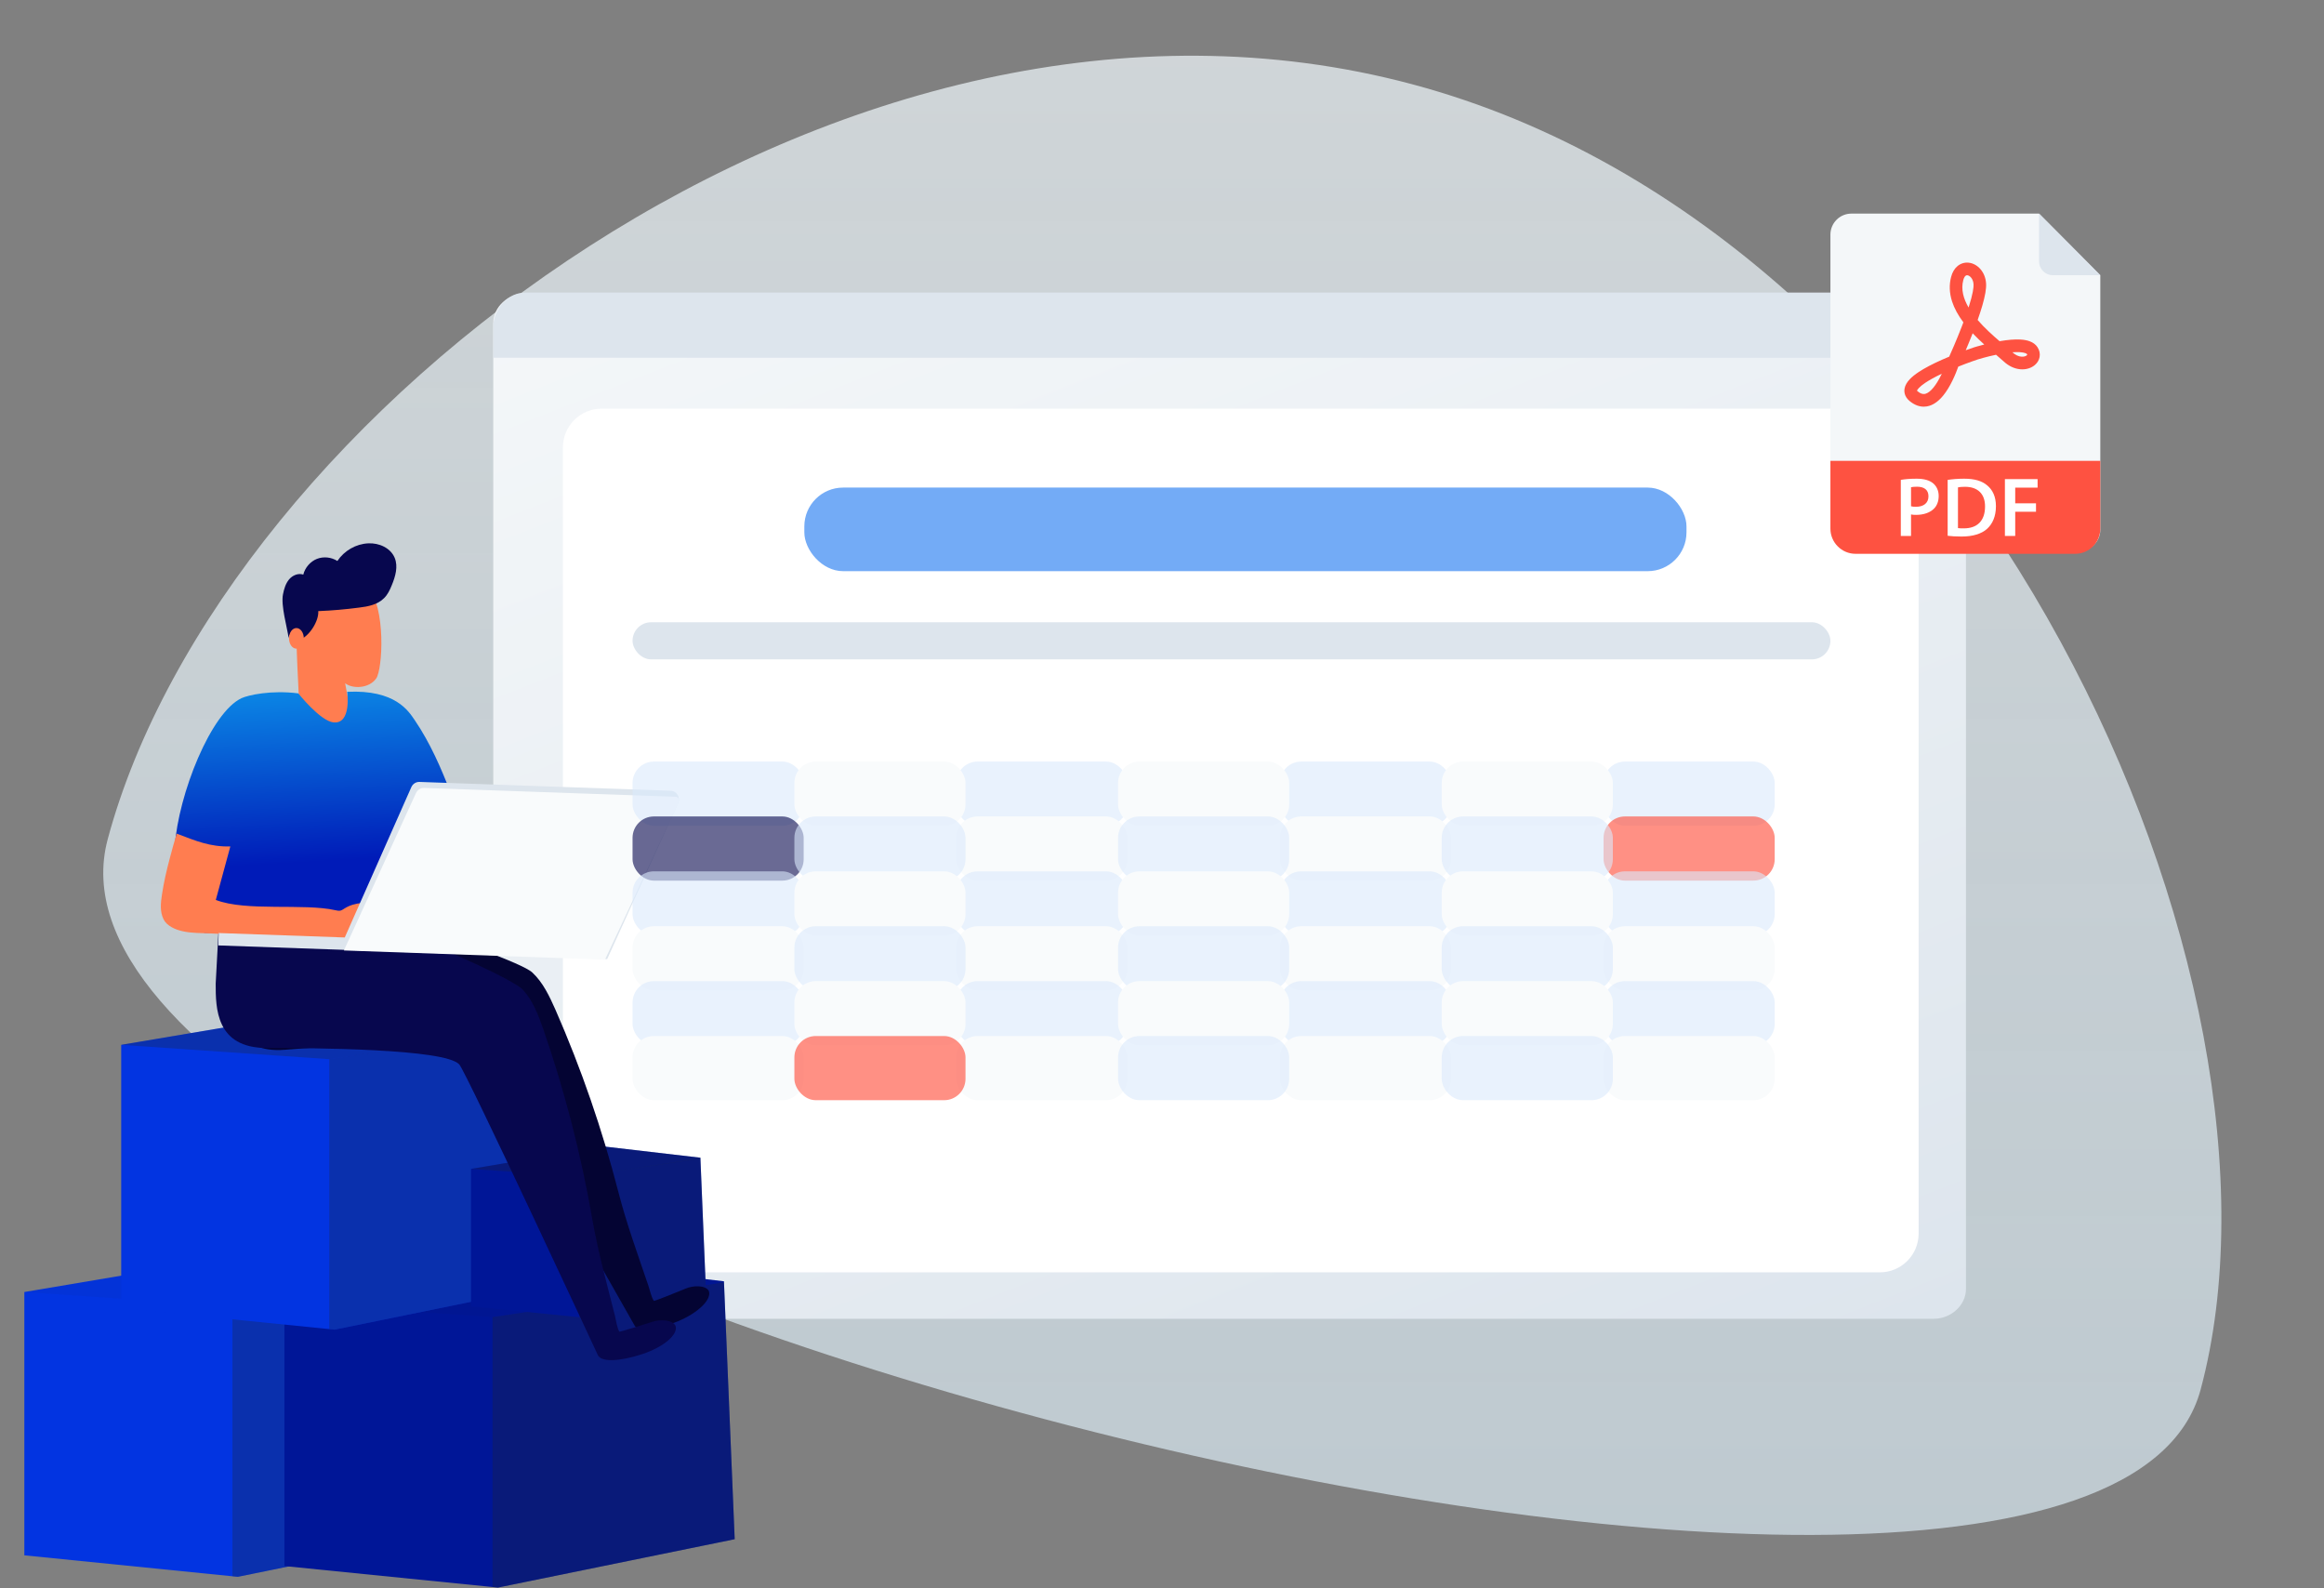 <svg width="382" height="261" viewBox="0 0 382 261" fill="none" xmlns="http://www.w3.org/2000/svg">
<rect x="0" y="0" width="382" height="261" fill="#808080" stroke="none"/>
<g clip-path="url(#clip0_1318_1925)">
<path opacity="0.7" fill-rule="evenodd" clip-rule="evenodd" d="M361.716 228.393C379.674 161.512 325.485 38.809 232.15 13.852C138.815 -11.106 36.402 68.288 17.707 137.916C-0.988 207.543 343.759 295.274 361.716 228.393Z" fill="url(#paint0_linear_1318_1925)"/>
<path d="M86.373 216.737H317.856C320.707 216.737 323.15 214.498 323.15 211.852V53.098C323.15 50.452 320.707 48.213 317.856 48.213L86.373 48.213C83.522 48.213 81.079 50.452 81.079 53.098V211.852C81.079 214.702 83.522 216.737 86.373 216.737Z" fill="url(#paint1_linear_1318_1925)"/>
<path d="M308.992 209.105C312.514 209.105 315.368 206.253 315.368 202.731C315.368 160.691 315.368 115.572 315.368 73.532C315.368 70.01 312.514 67.158 308.992 67.158H98.903C95.381 67.158 92.526 70.01 92.526 73.532C92.526 115.572 92.527 160.691 92.527 202.731C92.527 206.253 95.382 209.105 98.904 209.105C168.933 209.105 238.962 209.105 308.992 209.105Z" fill="white"/>
<path d="M86.389 48.079H317.84C320.699 48.079 323.15 50.552 323.15 53.436V58.794H81.079V53.436C81.283 50.552 83.53 48.079 86.389 48.079Z" fill="#DDE5ED"/>
<path d="M335.164 35.105H304.314C302.411 35.105 300.868 36.657 300.868 38.57V87.065C300.868 88.978 302.411 90.53 304.314 90.53H341.786C343.689 90.53 345.231 88.978 345.231 87.065V45.23L335.164 35.105Z" fill="#F4F7F9"/>
<path d="M335.164 35.105V42.954C335.164 44.211 336.177 45.23 337.427 45.23H345.231L335.164 35.105Z" fill="#DDE5ED"/>
<path d="M300.868 75.74H345.231V86.864C345.231 89.156 343.381 91.017 341.102 91.017H304.998C302.719 91.017 300.868 89.156 300.868 86.864V75.74Z" fill="#FE5241"/>
<path d="M312.439 78.867C313.059 78.756 313.899 78.673 315.029 78.673C316.269 78.673 317.164 78.936 317.757 79.435C318.308 79.892 318.666 80.627 318.666 81.5C318.666 82.373 318.39 83.107 317.881 83.606C317.192 84.285 316.145 84.617 314.946 84.617C314.629 84.617 314.354 84.603 314.119 84.548V88.081H312.439V78.867H312.439ZM314.12 83.204C314.34 83.273 314.602 83.287 314.946 83.287C316.214 83.287 316.985 82.65 316.985 81.569C316.985 80.488 316.269 79.989 315.098 79.989C314.629 79.989 314.299 80.031 314.12 80.073V83.204V83.204Z" fill="white"/>
<path d="M320.14 78.867C320.898 78.756 321.835 78.673 322.841 78.673C324.576 78.673 325.761 79.033 326.615 79.754C327.525 80.488 328.076 81.611 328.076 83.19C328.076 84.867 327.511 86.1 326.629 86.903C325.706 87.749 324.232 88.178 322.427 88.178C321.449 88.178 320.705 88.123 320.14 88.053V78.867V78.867ZM321.835 86.793C322.069 86.834 322.427 86.834 322.772 86.834C324.976 86.848 326.285 85.615 326.285 83.246C326.299 81.195 325.114 80.003 322.992 80.003C322.455 80.003 322.083 80.045 321.835 80.1V86.792V86.793Z" fill="white"/>
<path d="M329.55 78.742H334.923V80.141H331.245V82.719H334.661V84.104H331.245V88.081H329.55V78.742L329.55 78.742Z" fill="white"/>
<path d="M316.212 66.835C315.543 66.835 314.739 66.615 313.884 65.906C312.971 65.147 312.977 64.282 313.062 63.834C313.16 63.315 313.446 62.814 313.936 62.303C314.304 61.92 314.78 61.536 315.393 61.131C316.351 60.498 317.635 59.822 319.209 59.123C319.608 58.946 320.005 58.777 320.392 58.616C320.69 57.955 321.572 55.968 322.429 53.753C322.533 53.485 322.632 53.227 322.725 52.977C321.847 51.807 321.221 50.648 320.862 49.534C320.42 48.157 320.368 46.803 320.708 45.51C320.913 44.727 321.277 44.12 321.789 43.706C322.298 43.294 322.937 43.103 323.587 43.17C323.963 43.209 324.33 43.329 324.678 43.528C325.009 43.716 325.307 43.967 325.565 44.274C325.824 44.583 326.032 44.937 326.183 45.327C326.341 45.732 326.433 46.167 326.458 46.619C326.504 47.454 326.299 48.639 325.833 50.242C325.628 50.946 325.372 51.73 325.069 52.587C326.196 53.9 327.527 55.09 328.676 56.076C328.701 56.071 328.726 56.067 328.751 56.063C330.071 55.837 331.196 55.749 332.094 55.8C332.691 55.834 333.188 55.927 333.615 56.084C334.185 56.294 334.618 56.619 334.9 57.051C335.23 57.555 335.353 58.114 335.254 58.666C335.162 59.173 334.891 59.632 334.469 59.992C333.931 60.45 333.192 60.702 332.406 60.702C332.3 60.702 332.193 60.697 332.086 60.688C331.113 60.604 330.163 60.155 329.34 59.389C329.013 59.085 328.586 58.722 328.094 58.303C326.521 58.632 325.22 59.032 325.119 59.063C325.01 59.099 323.617 59.561 321.889 60.25C321.678 60.844 321.354 61.675 320.931 62.542C320.456 63.515 319.951 64.335 319.429 64.979C318.708 65.871 317.934 66.448 317.128 66.696C316.868 66.776 316.558 66.835 316.211 66.835H316.212ZM315.098 64.201C315.113 64.221 315.144 64.256 315.2 64.303C315.839 64.834 316.262 64.788 316.525 64.708C316.922 64.586 317.369 64.23 317.818 63.677C318.239 63.159 318.658 62.477 319.064 61.651C319.101 61.575 319.138 61.499 319.173 61.423C318.057 61.951 317.142 62.454 316.446 62.923C315.979 63.238 315.618 63.532 315.376 63.797C315.176 64.015 315.115 64.15 315.098 64.201H315.098ZM330.779 57.896C331.858 58.877 332.829 58.666 333.133 58.406C333.198 58.351 333.218 58.307 333.22 58.296C333.221 58.292 333.216 58.257 333.174 58.193C333.127 58.121 332.821 57.924 331.984 57.876C331.632 57.855 331.23 57.862 330.779 57.896ZM324.252 54.773C323.852 55.796 323.451 56.762 323.11 57.564C323.912 57.273 324.439 57.1 324.487 57.084L324.499 57.08C324.546 57.065 325.2 56.862 326.154 56.62C325.525 56.051 324.875 55.433 324.252 54.773L324.252 54.773ZM323.335 45.236C322.972 45.236 322.786 45.735 322.706 46.04C322.305 47.565 322.735 49.093 323.58 50.539C324.317 48.243 324.42 47.194 324.395 46.733C324.343 45.779 323.757 45.277 323.377 45.238C323.363 45.236 323.349 45.236 323.335 45.236L323.335 45.236Z" fill="#FE5241"/>
<path d="M78.01 251.196L39.088 259.144L38.204 259.056L4 255.612V212.34L45.87 205.276L76.241 208.808L76.249 208.999L76.252 209.093L78.01 251.196Z" fill="#0234E1"/>
<path opacity="0.3" d="M78.01 251.196L39.088 259.144L38.204 259.056V214.695L76.249 208.999L78.01 251.196Z" fill="#1E2535"/>
<path opacity="0.05" d="M76.252 209.093L76.241 209.102L38.204 214.695L4 212.34L45.87 205.276L76.241 208.808L76.249 208.999L76.252 209.093Z" fill="#1E2535"/>
<path d="M120.764 252.962L81.843 260.91L80.958 260.822L46.755 257.378V214.106L88.625 207.042L118.995 210.574L119.004 210.765L119.007 210.859L120.764 252.962Z" fill="#001697"/>
<path opacity="0.3" d="M120.765 252.963L81.843 260.91L80.959 260.822V216.461L119.004 210.766L120.765 252.963Z" fill="#1E2535"/>
<path opacity="0.05" d="M119.007 210.859L118.995 210.868L80.958 216.461L46.755 214.106L88.625 207.042L118.995 210.574L119.004 210.765L119.007 210.859Z" fill="#1E2535"/>
<path d="M93.932 210.574L55.011 218.522L54.126 218.434L19.922 214.989V171.718L61.793 164.653L92.163 168.186L92.172 168.377L92.175 168.471L93.932 210.574Z" fill="#0234E1"/>
<path opacity="0.3" d="M93.932 210.574L55.011 218.522L54.126 218.433V174.073L92.172 168.377L93.932 210.574Z" fill="#1E2535"/>
<path opacity="0.3" d="M92.175 168.471L92.163 168.48L54.126 174.073L19.922 171.718L61.793 164.653L92.163 168.186L92.172 168.377L92.175 168.471Z" fill="#1E2535"/>
<path d="M116.047 212.387L95.734 216.538L95.271 216.491L77.42 214.692V192.108L99.272 188.42L115.124 190.266L115.13 190.366V190.413L116.047 212.387Z" fill="#001697"/>
<path opacity="0.3" d="M116.047 212.387L95.734 216.538L95.271 216.491V193.339L115.13 190.366L116.047 212.387Z" fill="#1E2535"/>
<path opacity="0.3" d="M115.13 190.413L115.124 190.419L95.271 193.339L77.42 192.108L99.272 188.42L115.124 190.266L115.13 190.366V190.413Z" fill="#1E2535"/>
<path d="M37.407 149.309C44.477 149.169 65.667 151.989 69.783 153.051C73.813 154.092 85.849 158.297 87.482 159.814C89.265 161.461 90.315 163.734 91.305 165.955C95.551 175.642 99.013 185.675 101.655 195.944C102.995 201.148 104.857 206.225 106.58 211.313C106.838 212.087 107.033 213.123 107.478 213.797C107.513 213.879 111.88 212.138 112.664 211.791C113.935 211.235 115.946 211.188 116.498 212.138C117.054 213.485 114.881 215.704 111.441 217.144C107.893 218.621 104.794 219.068 104.238 217.72C104.238 217.72 79.429 173.893 78.157 172.689C75.645 170.333 54.304 171.928 46.823 172.527C38.591 173.186 38.071 166.695 37.759 162.801L37.407 149.309Z" fill="#040433"/>
<path d="M36.189 148.002C43.346 148.433 64.536 152.998 68.61 154.404C72.599 155.782 84.424 161.007 85.952 162.672C87.621 164.481 88.498 166.863 89.318 169.189C92.826 179.322 95.514 189.743 97.353 200.336C98.286 205.704 99.757 210.987 101.087 216.269C101.285 217.073 101.398 218.135 101.794 218.853C101.823 218.939 106.377 217.532 107.198 217.245C108.528 216.786 110.564 216.9 111.045 217.905C111.498 219.312 109.122 221.379 105.529 222.556C101.823 223.761 98.654 223.962 98.201 222.556C98.201 222.556 76.672 176.251 75.484 174.93C73.136 172.346 51.437 172.232 43.827 172.232C35.453 172.232 35.453 165.629 35.453 161.667L36.189 148.002Z" fill="#07074E"/>
<path d="M58.085 119.525C57.633 117.113 57.18 114.702 56.727 112.291C58.001 113.267 60.688 113.152 61.848 111.487C62.866 110.023 63.517 100.004 60.405 96.215C58.34 93.746 53.729 93.286 51.692 93.86C50.956 94.061 50.192 94.32 49.57 94.779C47.675 96.215 49.344 114.616 49.202 117.946C49.174 118.549 49.202 119.238 49.711 119.554C49.966 119.726 50.306 119.697 50.617 119.697C52.371 119.64 54.096 119.582 55.85 119.525C56.162 119.525 56.586 119.18 56.303 119.008" fill="#FF7D50"/>
<path d="M37.523 139.474C32.742 139.675 33.473 138.96 28.72 139.161C29.314 130.491 34.689 117.056 39.725 114.731C40.8 114.242 44.563 113.381 49.032 113.955C49.032 113.955 52.654 118.52 54.832 118.721C57.831 119.008 57.067 113.697 57.067 113.697C65.017 113.324 67.138 116.855 68.185 118.376C70.703 122.08 72.513 126.242 74.126 130.434C76.729 137.094 71.436 153.313 71.436 153.313H33.558C33.558 153.313 35.228 144.838 37.181 140.159" fill="url(#paint2_linear_1318_1925)"/>
<path d="M35.472 147.9C40.475 149.843 49.921 148.413 55.131 149.59C55.411 149.661 55.692 149.704 55.949 149.659C56.208 149.586 56.443 149.425 56.647 149.291C58.343 148.226 60.465 148.273 62.468 148.429C63.286 148.499 64.104 148.568 64.825 148.891C65.574 149.215 66.222 149.851 66.352 150.662C66.528 151.677 65.884 152.68 65.036 153.213C64.188 153.746 63.16 153.925 62.134 154.047C59.909 154.368 57.538 154.193 55.303 154.14C51.652 154.074 48.005 153.952 44.357 153.829C41.162 153.7 37.968 153.57 34.747 153.411C33.164 153.333 31.49 153.394 29.95 153.03C28.83 152.774 27.415 152.187 26.875 151.068C26.258 149.801 26.413 148.372 26.621 147.031C26.92 145.005 27.386 143.016 27.908 141.059C28.259 139.697 28.636 138.364 29.043 137.005C32.185 138.195 34.543 139.202 37.861 139.108" fill="#FF7D50"/>
<path d="M46.515 97.678C46.685 96.817 46.939 95.927 47.505 95.238C48.071 94.549 49.033 94.147 49.853 94.434C50.136 93.286 51.013 92.281 52.088 91.851C53.192 91.42 54.465 91.564 55.455 92.195C56.587 90.501 58.51 89.382 60.547 89.296C62.301 89.21 64.197 90.042 64.876 91.678C65.47 93.114 64.989 94.75 64.395 96.186C64.084 96.961 63.716 97.736 63.122 98.31C62.075 99.372 60.491 99.688 58.991 99.86C56.785 100.147 54.55 100.348 52.315 100.434C52.428 102.099 50.815 104.597 49.259 105.142C49.259 105.142 47.562 103.305 47.449 104.884C47.194 103.075 46.147 99.516 46.515 97.678Z" fill="#07074E"/>
<path d="M48.721 106.606C48.049 106.606 47.505 105.848 47.505 104.913C47.505 103.977 48.049 103.219 48.721 103.219C49.393 103.219 49.938 103.977 49.938 104.913C49.938 105.848 49.393 106.606 48.721 106.606Z" fill="#FF7D50"/>
<path d="M56.671 154.07L67.618 129.349C67.864 128.812 68.385 128.486 68.95 128.506L110.229 129.958C111.246 129.993 111.889 131.05 111.459 131.983L99.8 157.627L56.599 156.107L55.751 156.077L35.875 155.378L35.947 153.341L56.671 154.07Z" fill="#DDE5ED"/>
<path d="M69.695 129.494L110.973 130.946C111.991 130.981 111.502 131.998 111.073 132.931L99.445 157.714L56.526 156.204L68.362 130.366C68.607 129.829 69.129 129.474 69.695 129.494Z" fill="#F9FBFC"/>
<rect x="103.974" y="125.158" width="28.128" height="10.548" rx="3.516" fill="#DAE9FC" fill-opacity="0.6"/>
<rect opacity="0.6" x="103.974" y="134.18" width="28.128" height="10.548" rx="3.516" fill="#07074E"/>
<rect x="103.974" y="143.201" width="28.128" height="10.548" rx="3.516" fill="#DAE9FC" fill-opacity="0.6"/>
<rect x="103.974" y="152.223" width="28.128" height="10.548" rx="3.516" fill="#F9FBFC"/>
<rect x="103.974" y="161.244" width="28.128" height="10.548" rx="3.516" fill="#DAE9FC" fill-opacity="0.6"/>
<rect x="103.974" y="170.266" width="28.128" height="10.548" rx="3.516" fill="#F9FBFC"/>
<rect x="157.177" y="125.158" width="28.128" height="10.548" rx="3.516" fill="#DAE9FC" fill-opacity="0.6"/>
<rect x="157.177" y="134.18" width="28.128" height="10.548" rx="3.516" fill="#F9FBFC"/>
<rect x="157.177" y="143.201" width="28.128" height="10.548" rx="3.516" fill="#DAE9FC" fill-opacity="0.6"/>
<rect x="157.177" y="152.223" width="28.128" height="10.548" rx="3.516" fill="#F9FBFC"/>
<rect x="157.177" y="161.244" width="28.128" height="10.548" rx="3.516" fill="#DAE9FC" fill-opacity="0.6"/>
<rect x="157.177" y="170.266" width="28.128" height="10.548" rx="3.516" fill="#F9FBFC"/>
<rect x="210.38" y="125.158" width="28.128" height="10.548" rx="3.516" fill="#DAE9FC" fill-opacity="0.6"/>
<rect x="210.38" y="134.18" width="28.128" height="10.548" rx="3.516" fill="#F9FBFC"/>
<rect x="210.38" y="143.201" width="28.128" height="10.548" rx="3.516" fill="#DAE9FC" fill-opacity="0.6"/>
<rect x="210.38" y="152.223" width="28.128" height="10.548" rx="3.516" fill="#F9FBFC"/>
<rect x="210.38" y="161.244" width="28.128" height="10.548" rx="3.516" fill="#DAE9FC" fill-opacity="0.6"/>
<rect x="210.38" y="170.266" width="28.128" height="10.548" rx="3.516" fill="#F9FBFC"/>
<rect x="263.583" y="125.158" width="28.128" height="10.548" rx="3.516" fill="#DAE9FC" fill-opacity="0.6"/>
<rect opacity="0.6" x="263.583" y="134.18" width="28.128" height="10.548" rx="3.516" fill="#FF4633"/>
<rect x="263.583" y="143.201" width="28.128" height="10.548" rx="3.516" fill="#DAE9FC" fill-opacity="0.6"/>
<rect x="263.583" y="152.223" width="28.128" height="10.548" rx="3.516" fill="#F9FBFC"/>
<rect x="263.583" y="161.244" width="28.128" height="10.548" rx="3.516" fill="#DAE9FC" fill-opacity="0.6"/>
<rect x="263.583" y="170.266" width="28.128" height="10.548" rx="3.516" fill="#F9FBFC"/>
<rect x="130.575" y="125.158" width="28.128" height="10.548" rx="3.516" fill="#F9FBFC"/>
<rect x="130.575" y="134.18" width="28.128" height="10.548" rx="3.516" fill="#DAE9FC" fill-opacity="0.6"/>
<rect x="130.575" y="143.201" width="28.128" height="10.548" rx="3.516" fill="#F9FBFC"/>
<rect x="130.575" y="152.223" width="28.128" height="10.548" rx="3.516" fill="#DAE9FC" fill-opacity="0.6"/>
<rect x="130.575" y="161.244" width="28.128" height="10.548" rx="3.516" fill="#F9FBFC"/>
<rect opacity="0.6" x="130.575" y="170.266" width="28.128" height="10.548" rx="3.516" fill="#FF4633"/>
<rect x="183.778" y="125.158" width="28.128" height="10.548" rx="3.516" fill="#F9FBFC"/>
<rect x="183.778" y="134.18" width="28.128" height="10.548" rx="3.516" fill="#DAE9FC" fill-opacity="0.6"/>
<rect x="183.778" y="143.201" width="28.128" height="10.548" rx="3.516" fill="#F9FBFC"/>
<rect x="183.778" y="152.223" width="28.128" height="10.548" rx="3.516" fill="#DAE9FC" fill-opacity="0.6"/>
<rect x="183.778" y="161.244" width="28.128" height="10.548" rx="3.516" fill="#F9FBFC"/>
<rect x="183.778" y="170.266" width="28.128" height="10.548" rx="3.516" fill="#DAE9FC" fill-opacity="0.6"/>
<rect x="236.981" y="125.158" width="28.128" height="10.548" rx="3.516" fill="#F9FBFC"/>
<rect x="236.981" y="134.18" width="28.128" height="10.548" rx="3.516" fill="#DAE9FC" fill-opacity="0.6"/>
<rect x="236.981" y="143.201" width="28.128" height="10.548" rx="3.516" fill="#F9FBFC"/>
<rect x="236.981" y="152.223" width="28.128" height="10.548" rx="3.516" fill="#DAE9FC" fill-opacity="0.6"/>
<rect x="236.981" y="161.244" width="28.128" height="10.548" rx="3.516" fill="#F9FBFC"/>
<rect x="236.981" y="170.266" width="28.128" height="10.548" rx="3.516" fill="#DAE9FC" fill-opacity="0.6"/>
<rect x="132.211" y="80.132" width="145" height="13.737" rx="6.377" fill="#1774F0" fill-opacity="0.6"/>
<rect x="103.974" y="102.263" width="196.895" height="6.105" rx="3.053" fill="#DDE5ED"/>
</g>
<defs>
<linearGradient id="paint0_linear_1318_1925" x1="191.054" y1="9.158" x2="191.054" y2="252.264" gradientUnits="userSpaceOnUse">
<stop stop-color="#F1F9FD"/>
<stop offset="1" stop-color="#E3F5FF" stop-opacity="0.9"/>
</linearGradient>
<linearGradient id="paint1_linear_1318_1925" x1="-20.596" y1="89.343" x2="68.309" y2="315.772" gradientUnits="userSpaceOnUse">
<stop offset="0.001" stop-color="#F4F7F9"/>
<stop offset="0.999" stop-color="#DDE5ED"/>
</linearGradient>
<linearGradient id="paint2_linear_1318_1925" x1="49.515" y1="96.998" x2="52.143" y2="141.615" gradientUnits="userSpaceOnUse">
<stop stop-color="#11C3FF"/>
<stop offset="1" stop-color="#001BB8"/>
</linearGradient>
<clipPath id="clip0_1318_1925">
<rect width="382" height="260.934" fill="white"/>
</clipPath>
</defs>
</svg>
